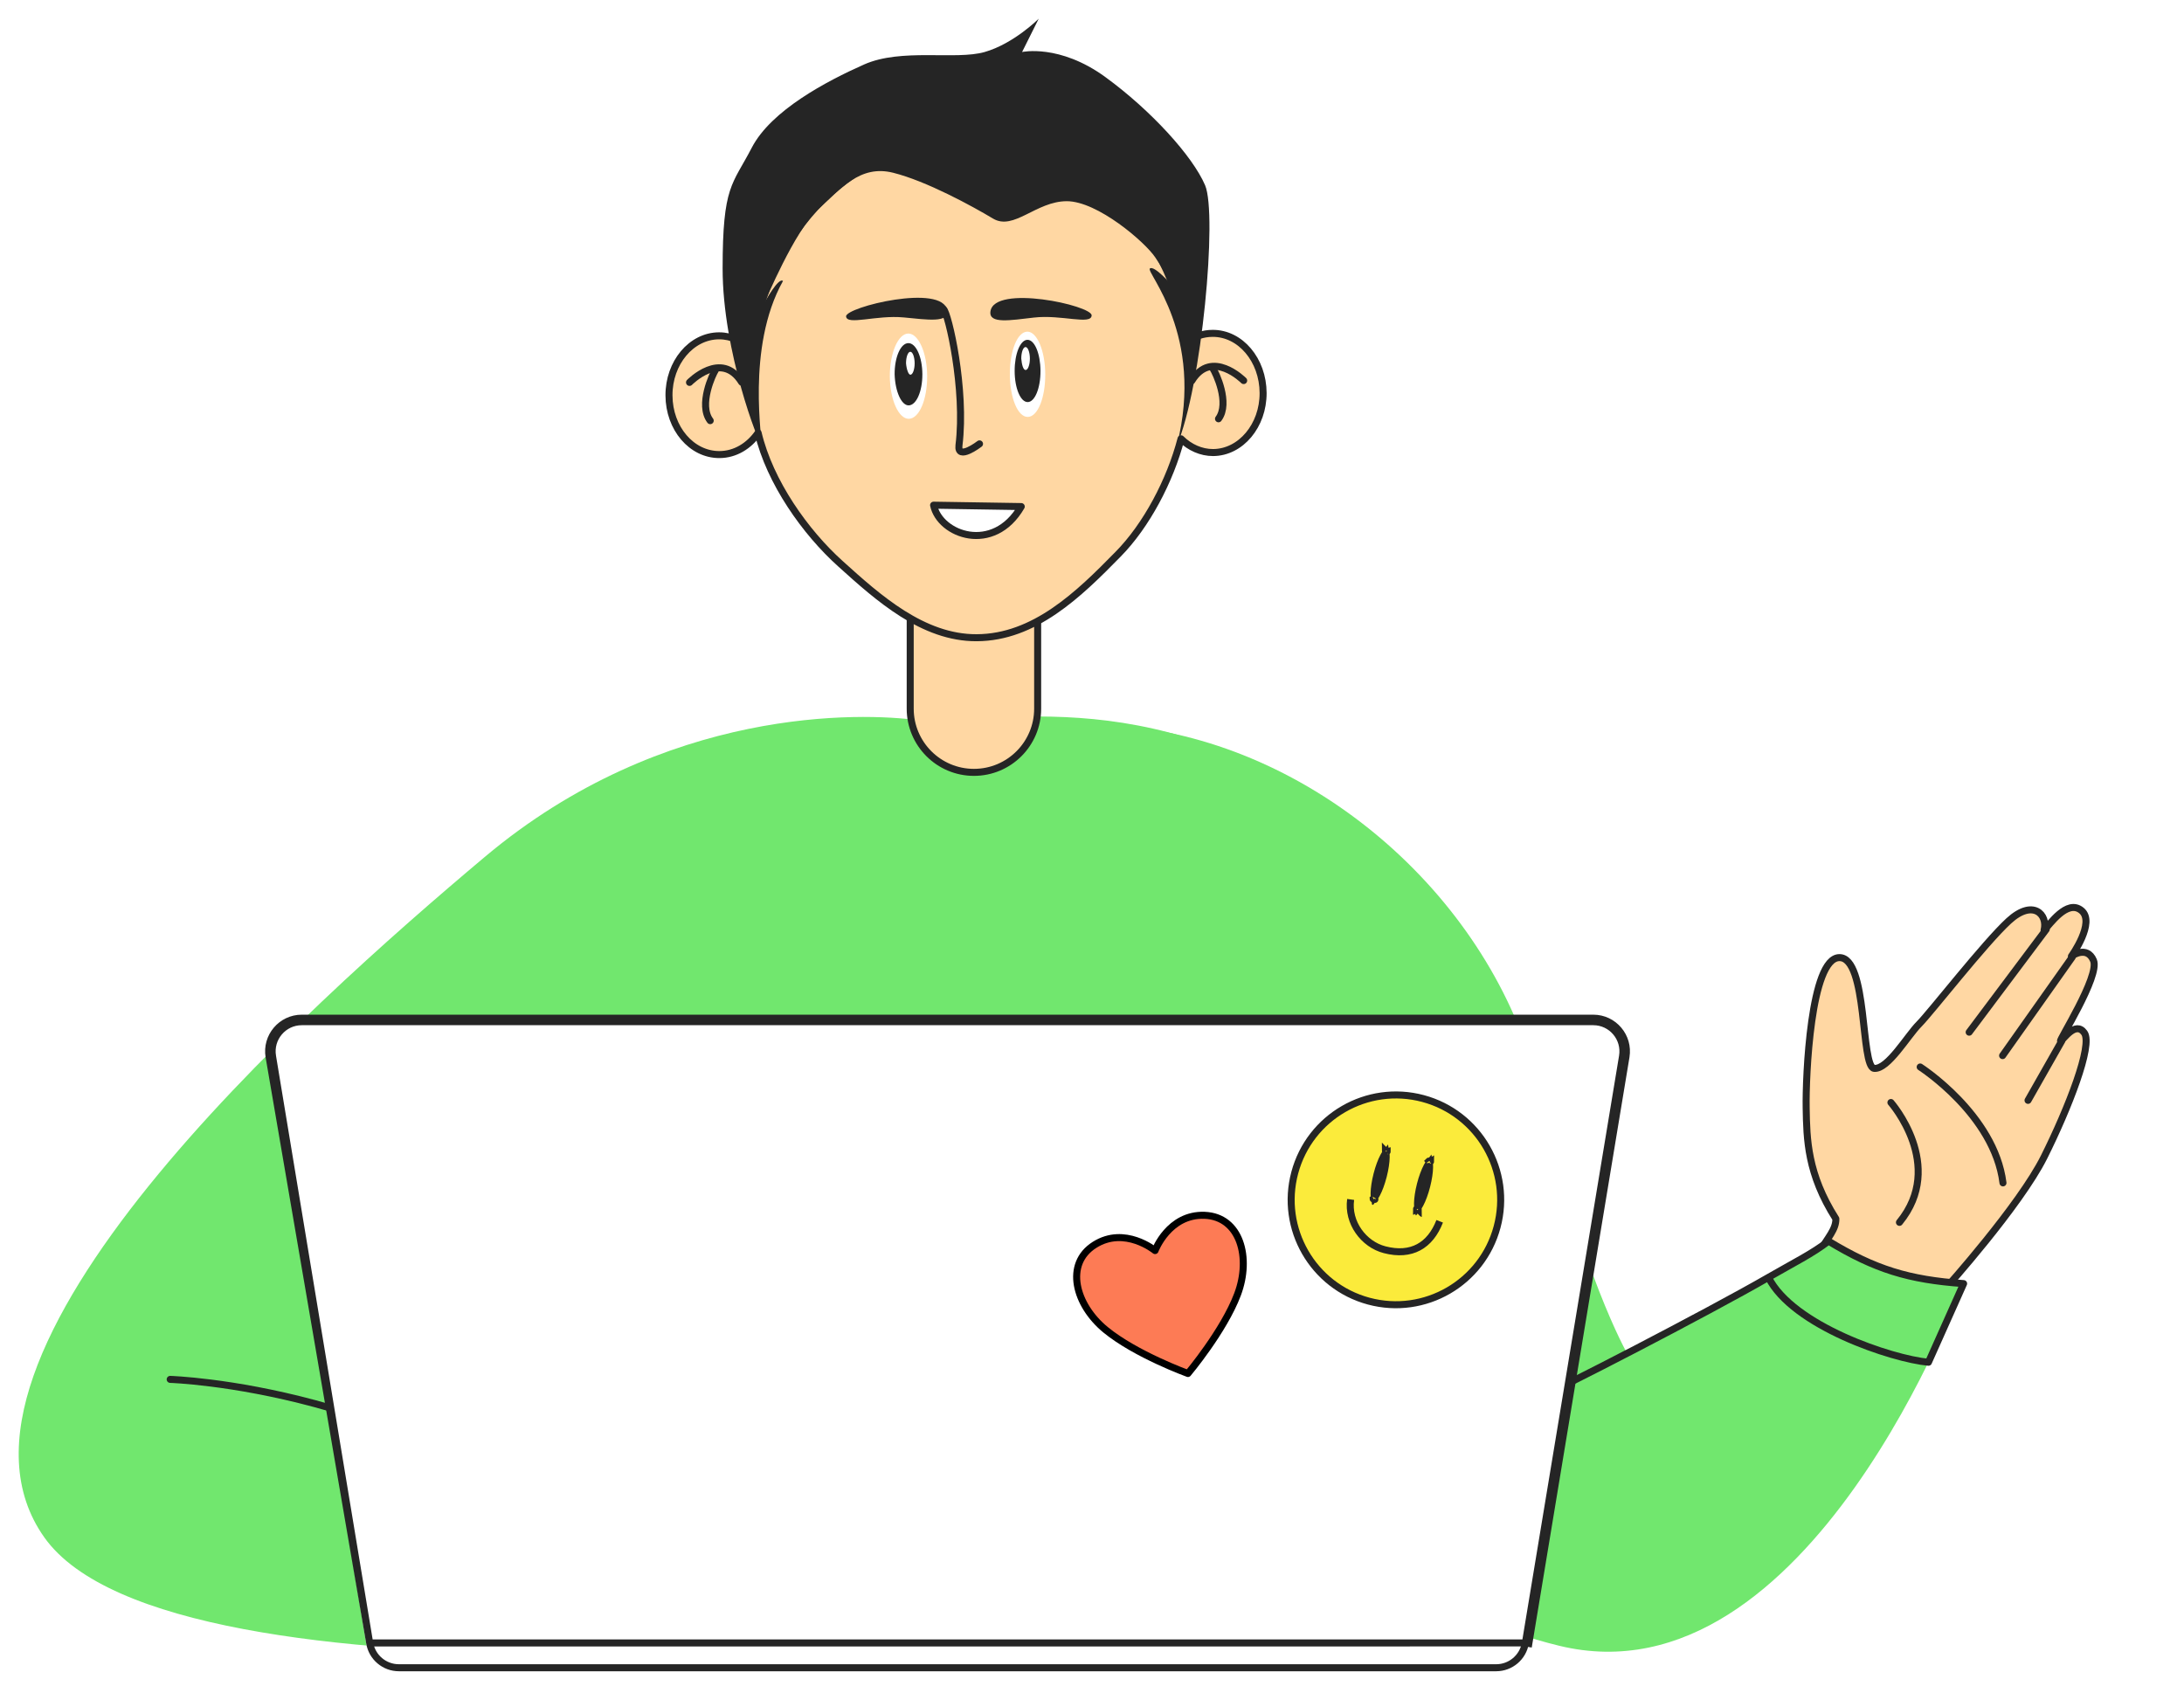 <svg width="467" height="362" viewBox="0 0 467 362" fill="none" xmlns="http://www.w3.org/2000/svg">
<g filter="url(#filter0_d_2602_7025)">
<path d="M196.261 150.009C184.547 148.376 142.175 146.851 103.637 179.255C65.1 211.66 -18.038 285.948 9.478 324.746C36.994 363.544 207.837 345.477 207.837 345.477C207.837 345.477 273.016 362.932 304.522 324.746C336.029 286.56 323.965 203.606 285.428 170.43C246.856 140.253 207.974 151.642 196.261 150.009Z" fill="#71E76E"/>
<path fill-rule="evenodd" clip-rule="evenodd" d="M208.255 88.274C215.781 88.274 221.882 94.375 221.881 101.9L221.88 147.53C221.88 155.056 215.779 161.156 208.253 161.156C200.728 161.156 194.627 155.055 194.627 147.529L194.628 101.9C194.629 94.374 200.73 88.273 208.255 88.274Z" fill="#FFD7A3" stroke="#252525" stroke-width="1.5" stroke-linecap="round"/>
<path d="M416.104 271.412C416.104 271.412 431.855 253.861 437.075 243.417C442.294 232.973 447.563 219.472 445.684 216.853C443.805 214.234 441.254 218.283 440.617 218.597C439.979 218.91 449.066 204.7 447.649 201.378C446.231 198.055 442.927 200.475 442.927 200.475C442.927 200.475 448.146 193.227 445.072 190.698C441.998 188.169 438.256 193.786 437.08 194.902C437.945 191.544 434.718 188.156 429.54 192.907C424.363 197.658 412.804 212.529 410.344 214.997C407.884 217.465 403.683 224.729 400.749 224.452C397.815 224.176 399.426 200.661 393.289 200.769C387.153 200.877 386.091 226.209 386.208 232.893C386.325 239.577 386.445 247.015 392.554 256.606C392.729 261.125 384.903 264.202 388.757 274.462C392.611 284.722 405.088 295.835 416.104 271.412Z" fill="#FFD7A3"/>
<path d="M416.104 271.412C416.104 271.412 431.855 253.861 437.075 243.417C442.294 232.973 447.563 219.472 445.684 216.853C443.805 214.234 441.254 218.283 440.617 218.597C439.979 218.91 449.066 204.7 447.649 201.378C446.231 198.055 442.927 200.475 442.927 200.475C442.927 200.475 448.146 193.227 445.072 190.698C441.998 188.169 438.256 193.786 437.08 194.902C437.945 191.544 434.718 188.156 429.54 192.907C424.363 197.658 412.804 212.529 410.344 214.997C407.884 217.465 403.683 224.729 400.749 224.452C397.815 224.176 399.426 200.661 393.289 200.769C387.153 200.877 386.091 226.209 386.208 232.893C386.325 239.577 386.445 247.015 392.554 256.606C392.729 261.125 384.903 264.202 388.757 274.462C392.611 284.722 405.088 295.835 416.104 271.412Z" stroke="#252525" stroke-width="1.5" stroke-linecap="round" stroke-linejoin="round"/>
<path d="M428.292 248.939C426.454 234.324 410.588 224.157 410.588 224.157" stroke="#252525" stroke-width="1.5" stroke-miterlimit="10" stroke-linecap="round" stroke-linejoin="round"/>
<path d="M404.331 231.75C404.331 231.75 416.139 245.193 406.154 257.379" stroke="#252525" stroke-width="1.5" stroke-miterlimit="10" stroke-linecap="round" stroke-linejoin="round"/>
<path d="M437.543 194.727L421.062 216.716" stroke="#252525" stroke-width="1.5" stroke-linecap="round"/>
<path d="M443.109 200.65L428.211 221.724" stroke="#252525" stroke-width="1.5" stroke-linecap="round"/>
<path d="M440.877 218.563L433.648 231.292" stroke="#252525" stroke-width="1.5" stroke-linecap="round"/>
<path d="M329.172 229.409C320.136 190.295 284.118 157.077 243.747 151.611L276.97 267.102C283.025 294.402 279.953 334.929 333.41 347.919C386.867 360.909 419.765 270.379 419.765 270.379C406.976 269.6 400.826 267.565 391.408 261.507L347.899 285.332C347.899 285.332 338.208 268.524 329.172 229.409Z" fill="#71E76E"/>
<path d="M330.31 294.116C331.346 294.116 365.343 276.536 378.143 269.146M378.143 269.146C383.442 266.086 387.637 264.024 390.983 261.399C400.941 267.421 408.085 269.64 419.877 270.476L412.356 287.295C404.535 286.569 383.299 279.494 378.143 269.146Z" stroke="#252525" stroke-width="1.5" stroke-linecap="round" stroke-linejoin="round"/>
<path d="M36.391 290.958C36.391 290.958 88.878 292.547 125.99 327.575" stroke="#252525" stroke-width="1.5" stroke-miterlimit="10" stroke-linecap="round"/>
<path d="M319.92 353.368H85.297C81.829 353.368 78.869 350.861 78.306 347.435L57.535 221.976C56.818 217.656 60.148 213.721 64.526 213.721H340.691C345.069 213.721 348.399 217.656 347.682 221.976L326.911 347.435C326.34 350.861 323.388 353.368 319.92 353.368Z" fill="white"/>
<path d="M79.046 347.313L79.047 347.314C79.55 350.376 82.195 352.618 85.297 352.618H319.92C323.02 352.618 325.66 350.377 326.171 347.313C326.171 347.312 326.171 347.312 326.171 347.312M79.046 347.313L57.535 221.976C56.818 217.656 60.148 213.721 64.526 213.721H340.691C345.069 213.721 348.399 217.656 347.682 221.976L326.911 347.435L326.171 347.312M79.046 347.313L58.275 221.854L58.275 221.853C57.634 217.989 60.612 214.471 64.526 214.471H340.691C344.605 214.471 347.583 217.989 346.942 221.853L326.171 347.312M79.046 347.313L326.171 347.312" stroke="#252525" stroke-width="1.5"/>
<path d="M264.626 272.758C261.68 280.592 254.015 289.697 254.015 289.697C254.015 289.697 242.85 285.647 236.389 280.338C229.928 275.029 227.585 266.272 234.054 262.185C240.522 258.099 246.984 263.41 246.984 263.41C246.984 263.41 249.93 255.575 257.57 255.872C265.211 256.169 267.571 264.924 264.626 272.758Z" fill="#FD7B55" stroke="black" stroke-width="1.5" stroke-linejoin="round"/>
<path d="M292.688 274.226C304.635 277.429 316.917 270.328 320.12 258.365C323.324 246.402 316.236 234.107 304.289 230.904C292.341 227.701 280.059 234.802 276.856 246.765C273.652 258.728 280.74 271.023 292.688 274.226Z" fill="#FBEB3B" stroke="#252525" stroke-width="1.5" stroke-miterlimit="10"/>
<path d="M295.786 247.473C295.387 249.032 294.878 250.381 294.392 251.297C294.203 251.652 294.03 251.92 293.882 252.106C293.841 251.872 293.818 251.553 293.823 251.152C293.837 250.114 294.039 248.686 294.439 247.127C294.838 245.568 295.347 244.22 295.833 243.303C296.022 242.948 296.195 242.68 296.343 242.494C296.384 242.729 296.407 243.047 296.402 243.449C296.388 244.487 296.186 245.914 295.786 247.473ZM293.612 252.373C293.612 252.373 293.616 252.37 293.624 252.367C293.616 252.372 293.612 252.374 293.612 252.373ZM293.982 252.459C293.988 252.465 293.99 252.47 293.99 252.47C293.99 252.471 293.987 252.467 293.982 252.459ZM296.613 242.227C296.613 242.228 296.609 242.23 296.601 242.233C296.609 242.228 296.613 242.227 296.613 242.227ZM296.243 242.142C296.237 242.135 296.235 242.131 296.235 242.13C296.235 242.13 296.238 242.133 296.243 242.142Z" fill="#252525" stroke="#252525" stroke-width="1.5"/>
<path d="M305.068 249.623C304.668 251.183 304.159 252.531 303.673 253.448C303.485 253.803 303.311 254.071 303.163 254.256C303.122 254.022 303.099 253.704 303.105 253.302C303.119 252.264 303.32 250.837 303.72 249.278C304.119 247.718 304.628 246.37 305.115 245.453C305.303 245.098 305.476 244.831 305.625 244.645C305.665 244.879 305.688 245.197 305.683 245.599C305.669 246.637 305.467 248.064 305.068 249.623ZM302.893 254.524C302.893 254.523 302.897 254.52 302.905 254.517C302.897 254.522 302.893 254.524 302.893 254.524ZM303.263 254.609C303.269 254.616 303.271 254.62 303.271 254.621C303.271 254.621 303.268 254.618 303.263 254.609ZM305.894 244.377C305.894 244.378 305.89 244.381 305.882 244.384C305.89 244.379 305.894 244.377 305.894 244.377ZM305.524 244.292C305.519 244.285 305.516 244.281 305.516 244.281C305.517 244.28 305.519 244.283 305.524 244.292Z" fill="#252525" stroke="#252525" stroke-width="1.5"/>
<path d="M288.805 252.479C288.11 257.421 291.597 262.08 296.071 263.231C301.807 264.721 305.82 262.362 307.844 257.149" fill="#FBEB3B"/>
<path d="M288.805 252.479C288.11 257.421 291.597 262.08 296.071 263.231C301.807 264.721 305.82 262.362 307.844 257.149" stroke="#252525" stroke-width="1.5" stroke-miterlimit="10"/>
<path d="M259.293 67.284C257.25 67.293 255.406 67.915 253.777 69.149C250.606 44.38 230.991 25.414 207.264 25.509C183.123 25.603 163.254 45.548 160.911 71.061C158.962 69.017 156.497 67.802 153.739 67.811C147.809 67.839 143.019 73.587 143.047 80.549C143.075 87.615 147.904 93.23 153.842 93.202C157.221 93.192 160.177 91.337 162.106 88.557C164.6 99.09 172.214 109.812 179.706 116.539C187.819 123.878 197.372 132.414 208.826 132.367C221.203 132.32 230.671 123.096 239.029 114.56C245.137 108.389 250.22 98.742 252.535 89.829C254.38 91.666 256.846 92.778 259.396 92.769C265.326 92.74 270.116 86.993 270.088 80.031C270.06 72.974 265.232 67.255 259.293 67.284Z" fill="#FFD7A3" stroke="#252525" stroke-width="1.5" stroke-miterlimit="10" stroke-linecap="round" stroke-linejoin="round"/>
<path d="M201.75 62.102C202.776 62.922 206.541 79.249 205.054 91.233C204.659 94.616 209.449 90.913 209.449 90.913" stroke="#252525" stroke-width="1.5" stroke-miterlimit="10" stroke-linecap="round" stroke-linejoin="round"/>
<path d="M147.438 77.77C147.438 77.77 154.261 70.779 158.591 77.723" stroke="#252525" stroke-width="1.5" stroke-miterlimit="10" stroke-linecap="round" stroke-linejoin="round"/>
<path d="M152.947 75.189C152.439 75.906 149.297 82.576 151.865 85.949" stroke="#252525" stroke-width="1.5" stroke-miterlimit="10" stroke-linecap="round" stroke-linejoin="round"/>
<path d="M194.302 85.552C196.551 85.543 198.274 81.445 198.255 76.423C198.236 71.401 196.372 67.322 194.227 67.322C192.081 67.322 190.255 71.43 190.274 76.451C190.292 81.473 192.156 85.562 194.302 85.552Z" fill="white"/>
<path d="M194.29 82.684C195.928 82.674 197.245 79.707 197.227 76.013C197.208 72.329 195.871 69.362 194.234 69.371C192.596 69.38 191.278 72.348 191.297 76.041C191.41 79.725 192.756 82.693 194.29 82.684Z" fill="#252525"/>
<path d="M194.666 76.129C195.174 76.129 195.578 74.999 195.578 73.67C195.569 72.342 195.155 71.211 194.647 71.221C194.139 71.221 193.734 72.351 193.734 73.68C193.847 75.008 194.261 76.129 194.666 76.129Z" fill="white"/>
<path d="M219.759 85.15C221.905 85.141 223.524 81.043 223.505 76.021C223.486 70.999 221.726 66.91 219.684 66.92C217.538 66.929 215.919 71.028 215.938 76.049C215.956 81.071 217.613 85.16 219.759 85.15Z" fill="white"/>
<path d="M219.747 81.977C221.281 81.968 222.495 79 222.486 75.307C222.467 71.623 221.234 68.655 219.7 68.665C218.166 68.674 216.952 71.642 216.961 75.335C216.97 79.019 218.213 81.977 219.747 81.977Z" fill="#252525"/>
<path d="M219.306 75.118C219.814 75.118 220.219 73.987 220.219 72.659C220.209 71.33 219.796 70.2 219.288 70.209C218.78 70.209 218.375 71.34 218.375 72.668C218.488 73.996 218.798 75.118 219.306 75.118Z" fill="white"/>
<path d="M202.538 62.396C201.621 56.535 180.783 61.67 180.917 63.655C181.052 65.64 187.358 63.317 193.247 63.876C198.296 64.355 202.962 65.102 202.538 62.396Z" fill="#252525"/>
<path d="M211.783 62.604C212.587 56.727 233.505 61.32 233.424 63.445C233.343 65.571 226.978 63.232 221.101 63.904C216.062 64.481 211.412 65.318 211.783 62.604Z" fill="#252525"/>
<path d="M265.932 77.377C265.932 77.377 259.092 70.483 254.844 77.424" stroke="#252525" stroke-width="1.5" stroke-miterlimit="10" stroke-linecap="round" stroke-linejoin="round"/>
<path d="M259.391 74.862C259.905 75.574 263.075 82.178 260.55 85.55" stroke="#252525" stroke-width="1.5" stroke-miterlimit="10" stroke-linecap="round" stroke-linejoin="round"/>
<path d="M199.625 104.024C200.959 110.404 212.446 114.558 218.375 104.321L199.625 104.024Z" fill="white" stroke="#252525" stroke-width="1.5" stroke-miterlimit="10" stroke-linecap="round" stroke-linejoin="round"/>
<path d="M162.771 90.962C163.226 90.812 159.392 70.428 167.423 56.09C166.493 55.202 163.592 60.495 163.592 60.495C163.592 60.495 169.931 45.31 174.849 40.859C179.767 36.408 183.865 31.16 190.979 32.94C198.094 34.721 207.877 40.062 212.324 42.733C216.771 45.404 221.527 39.023 228.109 39.023C234.691 39.023 244.843 47.758 247.039 51.057C249.236 54.355 250.567 56.977 250.567 56.977C250.567 56.977 246.803 52.635 245.874 53.416C244.945 54.197 257.682 67.63 251.642 91.236C256.979 78.773 260.35 41.843 257.682 35.611C255.013 29.379 246.12 19.586 236.337 12.464C226.554 5.342 218.55 7.122 218.55 7.122L222.107 0C222.107 0 216.771 5.342 210.545 7.122C204.32 8.903 192.758 6.232 184.754 9.793C176.75 13.354 164.894 19.586 160.741 27.598C156.588 35.611 154.516 35.611 154.516 53.416C154.516 71.222 162.317 91.111 162.771 90.962Z" fill="#252525"/>
</g>
<defs>
<filter id="filter0_d_2602_7025" x="0" y="0" width="452.547" height="361.368" filterUnits="userSpaceOnUse" color-interpolation-filters="sRGB">
<feFlood flood-opacity="0" result="BackgroundImageFix"/>
<feColorMatrix in="SourceAlpha" type="matrix" values="0 0 0 0 0 0 0 0 0 0 0 0 0 0 0 0 0 0 127 0" result="hardAlpha"/>
<feOffset dy="4"/>
<feGaussianBlur stdDeviation="2"/>
<feComposite in2="hardAlpha" operator="out"/>
<feColorMatrix type="matrix" values="0 0 0 0 0 0 0 0 0 0 0 0 0 0 0 0 0 0 0.25 0"/>
<feBlend mode="normal" in2="BackgroundImageFix" result="effect1_dropShadow_2602_7025"/>
<feBlend mode="normal" in="SourceGraphic" in2="effect1_dropShadow_2602_7025" result="shape"/>
</filter>
</defs>
</svg>

